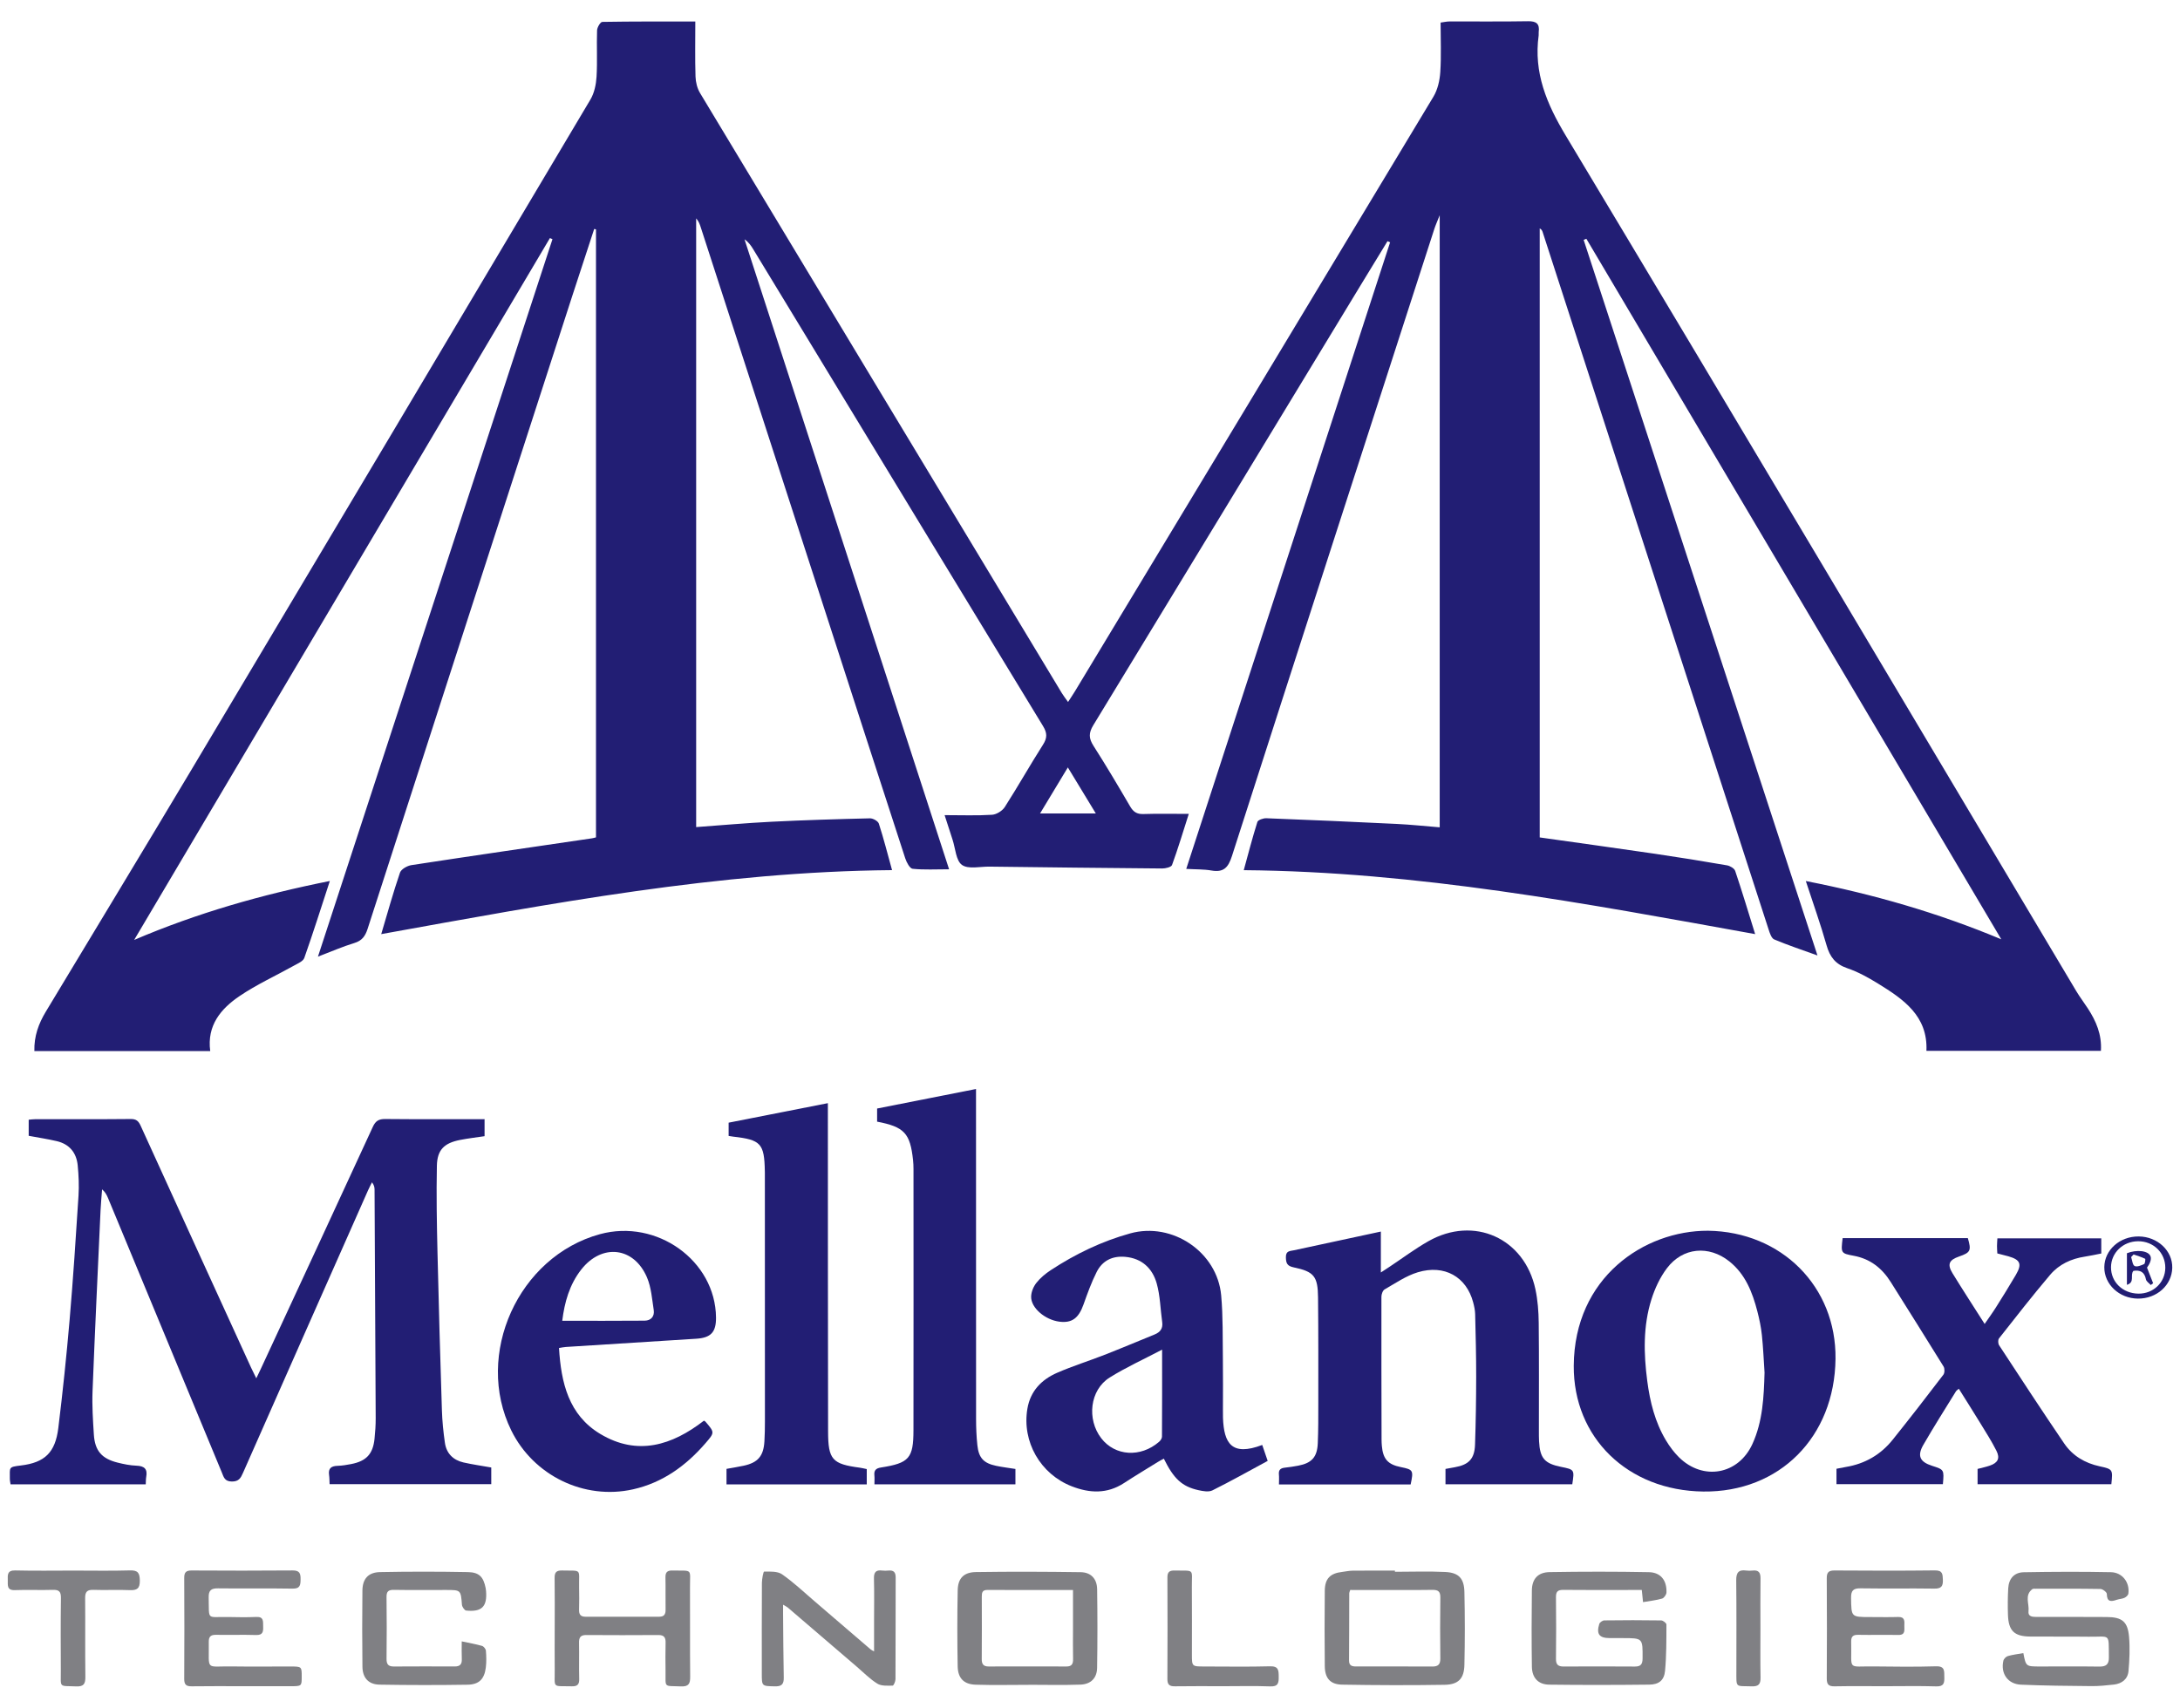 <svg xmlns="http://www.w3.org/2000/svg" xmlns:xlink="http://www.w3.org/1999/xlink" id="Layer_1" x="0px" y="0px" viewBox="0 0 499.911 391.655" style="enable-background:new 0 0 499.911 391.655;" xml:space="preserve"><style type="text/css">	.st0{fill:#221E74;}	.st1{fill:#808084;}</style><g>	<g>		<path class="st0" d="M318.178,55.316c-2.017,3.308-4.041,6.613-6.051,9.925   c-20.46,33.708-40.901,67.427-61.421,101.098   c-1.089,1.788-1.037,3.02,0.054,4.724c2.917,4.56,5.674,9.224,8.406,13.899   c0.726,1.242,1.542,1.786,3.016,1.738c3.283-0.108,6.572-0.034,10.427-0.034   c-1.37,4.285-2.495,8.046-3.842,11.725c-0.179,0.489-1.491,0.801-2.275,0.795   c-13.202-0.103-26.404-0.265-39.605-0.426c-2.149-0.026-4.837,0.646-6.289-0.389   c-1.389-0.99-1.498-3.781-2.158-5.785c-0.546-1.657-1.076-3.32-1.824-5.633   c3.98,0,7.435,0.137,10.867-0.084c1.031-0.066,2.367-0.893,2.933-1.776   c3.014-4.699,5.752-9.575,8.754-14.282c1.009-1.581,0.987-2.692,0.011-4.292   c-18.145-29.768-36.224-59.576-54.317-89.376   c-4.04-6.654-8.08-13.309-12.126-19.96c-0.511-0.839-1.063-1.654-2.009-2.29   c15.57,47.95,31.14,95.899,46.914,144.478c-3.05,0-5.729,0.162-8.362-0.115   c-0.653-0.069-1.393-1.481-1.695-2.406c-6.029-18.482-11.996-36.985-17.984-55.48   c-9.633-29.753-19.273-59.503-28.912-89.254c-0.227-0.7-0.477-1.391-1.048-2.031   c0,46.466,0,92.932,0,139.609c5.835-0.423,11.545-0.942,17.268-1.227   c7.524-0.376,15.057-0.603,22.589-0.782c0.693-0.017,1.849,0.632,2.037,1.215   c1.115,3.449,2.007,6.97,3.029,10.664   c-39.645,0.341-78.246,7.664-117.143,14.679   c1.466-4.917,2.744-9.554,4.3-14.095c0.274-0.8,1.655-1.582,2.623-1.73   c13.794-2.113,27.605-4.115,41.411-6.148c0.247-0.036,0.488-0.114,0.915-0.217   c0-46.467,0-92.96,0-139.452c-0.137-0.029-0.274-0.059-0.411-0.088   c-1.695,5.176-3.406,10.346-5.083,15.527   c-15.64,48.33-31.282,96.659-46.881,145.002   c-0.539,1.669-1.287,2.716-3.061,3.25c-2.622,0.789-5.144,1.906-8.324,3.117   c18.068-55.283,35.925-109.918,53.781-164.554   c-0.194-0.084-0.387-0.168-0.581-0.252   c-31.781,53.657-63.563,107.315-95.344,160.972   c14.45-6.175,29.236-10.399,44.872-13.516   c-2.023,6.18-3.843,11.948-5.856,17.648c-0.268,0.759-1.464,1.258-2.312,1.732   c-4.194,2.346-8.616,4.35-12.573,7.039c-4.244,2.884-7.481,6.715-6.688,12.592   c-13.537,0-26.865,0-40.328,0c-0.091-3.419,0.974-6.298,2.606-9.01   c11.212-18.628,22.493-37.215,33.632-55.887   c30.474-51.084,60.899-102.196,91.274-153.339   c0.889-1.497,1.296-3.44,1.403-5.207c0.214-3.544-0.001-7.112,0.121-10.665   c0.024-0.687,0.766-1.93,1.194-1.937c7.008-0.122,14.018-0.087,21.334-0.087   c0,4.39-0.081,8.512,0.048,12.627c0.04,1.278,0.389,2.698,1.043,3.784   c27.619,45.891,55.287,91.751,82.956,137.612   c0.374,0.62,0.83,1.191,1.429,2.042c0.644-0.996,1.154-1.74,1.619-2.511   c27.411-45.424,54.832-90.843,82.169-136.312   c0.978-1.627,1.448-3.736,1.574-5.659c0.243-3.705,0.071-7.438,0.071-11.34   c0.752-0.099,1.391-0.254,2.031-0.256c6.013-0.019,12.027,0.054,18.038-0.05   c1.907-0.033,2.679,0.6,2.426,2.475c-0.034,0.249,0.026,0.512-0.008,0.761   c-1.174,8.558,1.825,15.687,6.223,23.014   c39.196,65.287,78.071,130.767,117.053,196.183   c0.821,1.378,1.806,2.657,2.679,4.006c1.862,2.878,3.205,5.921,2.977,9.704   c-13.336,0-26.57,0-40.012,0c0.357-8.028-5.292-11.855-11.138-15.456   c-2.222-1.369-4.564-2.666-7.02-3.501c-2.715-0.924-3.992-2.602-4.747-5.267   c-1.355-4.788-3.04-9.483-4.754-14.725c15.521,3.033,30.278,7.279,44.825,13.364   c-31.716-53.555-63.433-107.11-95.149-160.665   c-0.208,0.084-0.415,0.168-0.623,0.252   c17.816,54.53,35.632,109.06,53.62,164.117   c-3.566-1.29-6.796-2.355-9.918-3.674c-0.641-0.271-1.017-1.448-1.287-2.281   c-13.223-40.763-26.421-81.535-39.622-122.305   c-4.062-12.544-8.124-25.088-12.188-37.631c-0.099-0.305-0.22-0.603-0.678-0.865   c0,46.533,0,93.066,0,139.685c8.838,1.25,17.627,2.459,26.404,3.746   c5.522,0.81,11.033,1.702,16.532,2.654c0.701,0.121,1.688,0.696,1.886,1.282   c1.583,4.695,3.008,9.443,4.58,14.494   c-38.951-7.037-77.523-14.333-117.272-14.666   c1.016-3.699,1.968-7.408,3.122-11.054c0.148-0.469,1.356-0.882,2.055-0.855   c9.981,0.383,19.96,0.818,29.936,1.305c3.206,0.157,6.403,0.501,9.821,0.777   c0-46.681,0-93.208,0-140.386c-0.557,1.415-0.953,2.28-1.244,3.18   c-15.496,47.933-31.008,95.86-46.407,143.824   c-0.844,2.63-1.919,3.774-4.7,3.286c-1.731-0.304-3.527-0.24-5.772-0.369   c15.632-48.055,31.19-95.883,46.748-143.71   C318.574,55.489,318.376,55.402,318.178,55.316z M251.293,186.573   c-2.258-3.717-4.236-6.973-6.418-10.566c-2.266,3.755-4.237,7.023-6.375,10.566   C242.936,186.573,246.815,186.573,251.293,186.573z"></path>	</g>	<path class="st0" d="M33.422,340.435c-10.367,0-20.63,0-31.002,0  c-0.062-0.469-0.167-0.877-0.162-1.285c0.029-2.616-0.412-2.689,2.527-3.042  c5.49-0.658,7.898-2.978,8.588-8.603c1.014-8.262,1.882-16.547,2.594-24.841  c0.813-9.46,1.43-18.938,2.035-28.414c0.147-2.31,0.043-4.656-0.182-6.963  c-0.283-2.906-1.896-4.888-4.806-5.568c-2.08-0.486-4.198-0.804-6.434-1.223  c0-1.104,0-2.304,0-3.689c0.477-0.039,1.001-0.12,1.526-0.12  c7.294-0.008,14.589,0.031,21.883-0.041c1.282-0.013,1.788,0.495,2.276,1.567  c8.413,18.495,16.865,36.973,25.312,55.453c0.325,0.711,0.684,1.406,1.195,2.45  c0.442-0.923,0.748-1.543,1.038-2.17c8.573-18.49,17.163-36.972,25.679-55.489  c0.64-1.393,1.382-1.826,2.867-1.811c7.534,0.075,15.068,0.034,22.764,0.034  c0,1.341,0,2.576,0,3.902c-1.884,0.284-3.762,0.498-5.61,0.861  c-3.641,0.715-5.251,2.254-5.326,5.933c-0.136,6.61-0.014,13.229,0.138,19.842  c0.277,12.071,0.629,24.14,1.013,36.208c0.079,2.502,0.331,5.009,0.689,7.487  c0.35,2.425,1.89,3.964,4.267,4.502c2.077,0.47,4.192,0.767,6.362,1.154  c0,1.26,0,2.47,0,3.829c-12.311,0-24.591,0-37.071,0  c-0.037-0.708-0.02-1.424-0.121-2.123c-0.225-1.555,0.542-2.046,1.964-2.087  c1.034-0.03,2.071-0.207,3.091-0.402c3.471-0.666,5.002-2.297,5.368-5.783  c0.166-1.583,0.274-3.18,0.268-4.77c-0.069-17.469-0.164-34.939-0.26-52.408  c-0.003-0.511-0.093-1.021-0.593-1.658c-0.302,0.612-0.626,1.215-0.902,1.839  c-9.567,21.599-19.136,43.196-28.676,64.807  c-0.525,1.19-0.96,1.991-2.576,1.974c-1.655-0.018-1.848-1.043-2.284-2.095  c-8.693-20.972-17.388-41.943-26.088-62.912c-0.291-0.701-0.64-1.379-1.36-2.007  c-0.12,1.602-0.28,3.203-0.354,4.807c-0.633,13.836-1.297,27.67-1.837,41.509  c-0.129,3.297,0.09,6.617,0.3,9.917c0.236,3.721,1.804,5.534,5.432,6.44  c1.419,0.354,2.882,0.659,4.336,0.711c1.801,0.065,2.58,0.74,2.242,2.567  C33.435,339.247,33.46,339.794,33.422,340.435z"></path>	<path class="st0" d="M323.484,340.454c-9.946,0-19.911,0-30.196,0  c0-0.797,0.056-1.565-0.013-2.323c-0.095-1.037,0.411-1.416,1.353-1.519  c1.033-0.113,2.064-0.266,3.084-0.462c3.087-0.594,4.34-1.953,4.477-5.12  c0.13-2.998,0.12-6.004,0.12-9.006c0.001-8.15,0.026-16.301-0.059-24.451  c-0.05-4.839-0.919-5.929-5.571-6.899c-1.506-0.314-1.777-0.933-1.801-2.311  c-0.026-1.513,0.911-1.414,1.868-1.617c6.571-1.395,13.134-2.824,19.909-4.287  c0,2.806,0,5.874,0,9.384c0.927-0.608,1.465-0.957,1.999-1.311  c2.959-1.963,5.813-4.109,8.894-5.857c10.452-5.928,22.048-0.713,24.554,11.031  c0.532,2.494,0.725,5.098,0.754,7.655c0.093,8.272,0.037,16.546,0.041,24.819  c0,0.797-0.004,1.594,0.038,2.389c0.206,3.869,1.253,5.085,5.005,5.848  c3.125,0.636,3.125,0.636,2.611,4.002c-9.632,0-19.284,0-29.074,0  c0-1.136,0-2.263,0-3.52c0.713-0.13,1.426-0.262,2.139-0.388  c3.184-0.562,4.523-1.921,4.635-5.172c0.179-5.203,0.256-10.411,0.263-15.617  c0.006-4.776-0.116-9.554-0.234-14.329c-0.022-0.907-0.225-1.826-0.459-2.709  c-1.545-5.839-6.576-8.739-12.701-6.886c-2.69,0.814-5.126,2.51-7.606,3.93  c-0.435,0.249-0.73,1.114-0.731,1.695c-0.022,10.908,0.009,21.816,0.033,32.723  c0.001,0.49,0.024,0.981,0.067,1.469c0.265,3.008,1.387,4.264,4.323,4.856  C324.073,337.051,324.171,337.216,323.484,340.454z"></path>	<path class="st0" d="M391.665,282.269c16.895,0.223,29.447,12.832,29.25,29.385  c-0.213,17.947-12.864,30.641-30.326,30.429  c-17.35-0.211-29.799-12.384-29.7-28.834  C361.012,292.999,377.006,282.219,391.665,282.269z M404.639,314.793  c-0.194-2.87-0.308-5.749-0.611-8.608c-0.192-1.818-0.573-3.63-1.03-5.404  c-1.131-4.383-2.746-8.544-6.432-11.483c-4.7-3.748-10.68-3.216-14.298,1.554  c-1.587,2.092-2.769,4.636-3.564,7.155c-1.932,6.125-1.782,12.443-0.956,18.749  c0.625,4.766,1.773,9.394,4.265,13.562c0.84,1.405,1.846,2.769,3.009,3.914  c5.537,5.451,13.63,3.983,16.842-3.06  C404.234,325.977,404.483,320.398,404.639,314.793z"></path>	<path class="st0" d="M289.451,331.4c0.423,1.239,0.812,2.379,1.249,3.656  c-4.261,2.302-8.41,4.642-12.67,6.76c-0.86,0.428-2.179,0.182-3.221-0.05  c-3.749-0.833-5.659-2.617-7.925-7.226c-0.459,0.254-0.923,0.485-1.362,0.756  c-2.602,1.611-5.225,3.189-7.79,4.857c-3.86,2.509-7.858,2.326-11.945,0.737  c-7.227-2.808-11.467-10.252-10.189-17.801c0.691-4.082,3.255-6.69,6.845-8.253  c3.525-1.534,7.216-2.685,10.801-4.088c3.869-1.514,7.7-3.125,11.547-4.695  c1.274-0.52,1.928-1.379,1.72-2.838c-0.421-2.953-0.454-6.008-1.255-8.849  c-0.975-3.459-3.382-5.766-7.228-6.109c-2.941-0.263-5.241,0.883-6.543,3.469  c-1.203,2.389-2.12,4.934-3.018,7.463c-1.108,3.12-2.641,4.295-5.498,3.941  c-3.3-0.409-6.568-3.16-6.511-5.759c0.023-1.07,0.532-2.293,1.204-3.144  c0.893-1.131,2.068-2.107,3.282-2.906c5.658-3.718,11.713-6.638,18.249-8.446  c9.645-2.668,19.948,4.277,20.844,14.216c0.439,4.866,0.321,9.785,0.391,14.681  c0.055,3.859,0.011,7.72,0.012,11.58c0,0.613-0.011,1.226,0.012,1.838  C280.666,330.982,282.408,334.074,289.451,331.4z M266.491,309.543  c-4.3,2.259-8.323,4.073-12.028,6.396c-4.535,2.843-5.297,9.565-1.916,13.937  c3.165,4.091,8.993,4.466,13.232,0.818c0.332-0.285,0.68-0.783,0.683-1.185  C266.503,323.023,266.491,316.538,266.491,309.543z"></path>	<path class="st0" d="M422.55,283.959c9.65,0,19.187,0,28.708,0  c0.839,2.866,0.622,3.31-2.027,4.228c-2.289,0.794-2.738,1.791-1.478,3.846  c2.335,3.806,4.775,7.548,7.36,11.612c0.942-1.374,1.795-2.534,2.559-3.749  c1.565-2.487,3.125-4.98,4.606-7.517c1.448-2.48,1.017-3.463-1.722-4.245  c-0.817-0.233-1.645-0.43-2.534-0.661c-0.029-0.612-0.076-1.154-0.074-1.697  c0.002-0.542,0.053-1.083,0.09-1.766c7.95,0,15.817,0,23.821,0  c0,1.114,0,2.24,0,3.48c-1.245,0.241-2.488,0.528-3.746,0.716  c-3.149,0.47-5.949,1.777-7.978,4.171c-4.034,4.759-7.872,9.684-11.731,14.588  c-0.259,0.329-0.222,1.192,0.03,1.576c4.931,7.529,9.858,15.063,14.915,22.507  c1.925,2.834,4.745,4.512,8.141,5.251c3.042,0.662,3.026,0.732,2.679,4.102  c-10.176,0-20.368,0-30.676,0c0-1.161,0-2.293,0-3.502  c0.956-0.254,1.916-0.448,2.831-0.767c1.825-0.637,2.367-1.667,1.495-3.398  c-1.098-2.179-2.424-4.247-3.699-6.333c-1.595-2.61-3.238-5.19-4.931-7.897  c-0.274,0.251-0.532,0.402-0.671,0.627c-2.502,4.066-5.066,8.097-7.452,12.231  c-1.474,2.554-0.807,3.922,2.003,4.824c2.76,0.886,2.76,0.886,2.471,4.208  c-8.088,0-16.192,0-24.402,0c0-1.162,0-2.296,0-3.532  c0.742-0.143,1.454-0.296,2.171-0.415c4.359-0.725,7.962-2.808,10.71-6.235  c3.945-4.92,7.809-9.907,11.633-14.922c0.317-0.415,0.325-1.423,0.039-1.886  c-3.982-6.465-8.049-12.877-12.075-19.314c-2.012-3.218-4.714-5.379-8.545-6.084  C422.124,287.462,422.14,287.371,422.55,283.959z"></path>	<path class="st0" d="M161.427,325.828c0.15,0.097,0.274,0.143,0.35,0.232  c2.126,2.48,2.122,2.492,0.005,4.939c-4.481,5.179-9.83,9.056-16.599,10.577  c-11.228,2.523-22.864-3.165-27.946-13.523  c-8.538-17.402,1.629-39.89,20.343-44.997  c13.051-3.561,26.484,6.081,26.615,19.105c0.034,3.368-1.165,4.665-4.539,4.878  c-9.965,0.63-19.931,1.252-29.896,1.886c-0.473,0.03-0.941,0.139-1.569,0.236  c0.48,7.972,2.206,15.37,9.482,19.724  C146.199,333.987,154.122,331.486,161.427,325.828z M128.933,302.919  c6.426,0,12.662,0.033,18.896-0.024c1.467-0.013,2.308-0.999,2.082-2.45  c-0.392-2.516-0.567-5.176-1.548-7.471c-2.998-7.018-10.324-7.83-15.058-1.82  C130.568,294.629,129.454,298.726,128.933,302.919z"></path>	<path class="st0" d="M201.136,257.25c0-1.142,0-2.161,0-3.01  c7.593-1.499,15.067-2.975,22.681-4.478c0,0.663,0,1.389,0,2.114  c0,24.513-0.007,49.026,0.013,73.539c0.002,2.017,0.082,4.044,0.297,6.049  c0.314,2.924,1.437,4.114,4.282,4.718c1.432,0.304,2.892,0.476,4.445,0.724  c0,1.168,0,2.293,0,3.529c-10.736,0-21.421,0-32.331,0c0-0.769,0.053-1.432-0.012-2.082  c-0.116-1.156,0.386-1.607,1.516-1.784c6.443-1.011,7.433-2.101,7.444-8.545  c0.033-19.978,0.012-39.956,0.007-59.934c-0-0.673-0.031-1.349-0.102-2.018  C208.723,259.909,207.373,258.447,201.136,257.25z"></path>	<path class="st0" d="M167.088,260.528c0-1.184,0-2.199,0-3.043  c7.612-1.497,15.086-2.966,22.757-4.475c0,0.672-0,1.388,0,2.104  c0.011,24.397-0.001,48.793,0.049,73.19c0.013,6.502,0.961,7.474,7.334,8.318  c0.481,0.064,0.953,0.194,1.535,0.315c0,1.159,0,2.284,0,3.51  c-10.76,0-21.399,0-32.162,0c0-1.177,0-2.309,0-3.561  c1.305-0.238,2.627-0.441,3.933-0.724c3.273-0.708,4.556-2.204,4.76-5.582  c0.092-1.529,0.116-3.063,0.116-4.595c0.001-19.002-0.007-38.005-0.014-57.007  c0-0.123-0.004-0.245-0.007-0.368c-0.115-6.335-0.906-7.201-7.221-7.917  C167.868,260.658,167.57,260.602,167.088,260.528z"></path>	<path class="st1" d="M376.776,367.448c-0.101-0.988-0.18-1.76-0.284-2.786  c-1.059,0-2.081-0-3.104,0c-4.964,0-9.928,0.036-14.89-0.023  c-1.281-0.015-1.703,0.404-1.688,1.683c0.058,4.718,0.054,9.437,0.002,14.155  c-0.014,1.286,0.491,1.742,1.726,1.737c5.454-0.026,10.908-0.034,16.361,0.006  c1.366,0.01,1.764-0.539,1.772-1.869c0.03-4.654,0.075-4.653-4.565-4.653  c-0.98,0-1.961,0.001-2.941-0c-2.422-0.002-3.137-0.906-2.425-3.241  c0.112-0.368,0.752-0.814,1.154-0.82c4.35-0.059,8.702-0.065,13.051,0.005  c0.422,0.007,1.198,0.617,1.196,0.945c-0.015,3.542,0.014,7.099-0.317,10.619  c-0.205,2.176-1.409,3.139-3.62,3.164c-7.645,0.085-15.292,0.101-22.936,0.004  c-2.533-0.032-3.944-1.561-3.981-4.128c-0.082-5.82-0.077-11.643-0.005-17.464  c0.033-2.657,1.377-4.175,4.08-4.219c7.581-0.124,15.167-0.131,22.747,0.014  c2.731,0.052,4.135,1.878,4.041,4.663c-0.017,0.494-0.561,1.265-1.01,1.395  C379.762,367.034,378.308,367.183,376.776,367.448z"></path>	<path class="st1" d="M235.828,386.419c-4.039,0-8.08,0.098-12.115-0.034  c-2.678-0.088-4.052-1.485-4.102-4.213c-0.106-5.821-0.113-11.647,0.007-17.468  c0.056-2.708,1.383-4.106,4.157-4.148c8.013-0.122,16.031-0.089,24.045,0.025  c2.363,0.034,3.738,1.525,3.773,3.911c0.087,6.006,0.09,12.014-0.006,18.02  c-0.038,2.357-1.429,3.77-3.832,3.856c-3.971,0.141-7.95,0.038-11.926,0.038  C235.83,386.41,235.829,386.415,235.828,386.419z M246.058,364.669  c-6.792,0-13.221,0.015-19.65-0.014c-1.155-0.005-1.269,0.64-1.266,1.531  c0.012,4.779,0.028,9.559-0.011,14.337c-0.01,1.164,0.407,1.688,1.59,1.685  c5.943-0.018,11.887-0.021,17.83,0.001c1.235,0.004,1.548-0.606,1.522-1.725  c-0.054-2.266-0.015-4.534-0.015-6.801  C246.059,370.758,246.058,367.835,246.058,364.669z"></path>	<path class="st1" d="M319.883,360.49c3.855,0,7.717-0.147,11.562,0.047  c3.063,0.154,4.297,1.466,4.368,4.562c0.126,5.576,0.127,11.158,0.001,16.733  c-0.071,3.152-1.363,4.526-4.544,4.578c-7.83,0.127-15.665,0.101-23.495-0.036  c-2.744-0.048-3.951-1.488-3.98-4.258c-0.06-5.761-0.06-11.524-0-17.285  c0.029-2.779,1.24-3.99,3.971-4.308c0.791-0.092,1.579-0.281,2.37-0.289  c3.249-0.033,6.498-0.014,9.747-0.014  C319.882,360.31,319.883,360.4,319.883,360.49z M309.632,364.662  c-0.127,0.391-0.229,0.559-0.23,0.727c-0.016,5.145-0.001,10.29-0.045,15.434  c-0.011,1.246,0.717,1.38,1.657,1.38c5.819-0.001,11.637-0.018,17.456,0.016  c1.336,0.008,1.836-0.511,1.821-1.857c-0.053-4.654-0.06-9.31,0.003-13.964  c0.019-1.39-0.499-1.778-1.834-1.759c-4.654,0.065-9.309,0.025-13.964,0.024  C312.86,364.662,311.225,364.662,309.632,364.662z"></path>	<path class="st1" d="M463.986,379.137c0.594,3.072,0.594,3.072,3.805,3.072  c4.537-0,9.074-0.043,13.61,0.021c1.554,0.022,2.222-0.492,2.201-2.11  c-0.077-5.707,0.466-4.672-4.64-4.739c-4.475-0.058-8.951,0.003-13.426-0.039  c-3.635-0.034-4.958-1.325-5.078-4.984c-0.066-2.019-0.053-4.048,0.06-6.064  c0.125-2.225,1.361-3.66,3.56-3.699c6.664-0.117,13.334-0.149,19.997-0.012  c2.641,0.054,4.362,2.398,3.988,4.928c-0.054,0.363-0.524,0.778-0.901,0.953  c-0.543,0.252-1.195,0.254-1.769,0.453c-1.321,0.46-2.241,0.504-2.267-1.357  c-0.006-0.401-0.942-1.122-1.459-1.131c-4.964-0.086-9.931-0.052-14.896-0.048  c-0.243,0-0.553-0.041-0.72,0.085c-1.859,1.401-0.674,3.374-0.88,5.079  c-0.142,1.173,0.808,1.298,1.75,1.297c5.395-0.006,10.79-0.01,16.185,0.021  c3.519,0.021,4.82,1.04,5.121,4.548c0.223,2.598,0.106,5.25-0.127,7.853  c-0.166,1.854-1.527,2.89-3.368,3.095c-1.7,0.189-3.416,0.366-5.123,0.351  c-5.388-0.048-10.779-0.099-16.161-0.329c-3.022-0.129-4.711-2.559-4.041-5.498  c0.097-0.425,0.613-0.946,1.037-1.067  C461.597,379.489,462.805,379.35,463.986,379.137z"></path>	<path class="st1" d="M200.439,378.758c0-2.516,0-4.814,0-7.112  c0-3.185,0.061-6.372-0.027-9.554c-0.04-1.434,0.392-2.084,1.874-1.889  c0.482,0.063,0.982,0.048,1.468,0.003c1.184-0.111,1.643,0.394,1.639,1.585  c-0.027,7.779-0.001,15.558-0.042,23.336c-0.003,0.516-0.419,1.468-0.65,1.47  c-1.18,0.011-2.574,0.121-3.498-0.446c-1.703-1.044-3.137-2.529-4.671-3.844  c-5.301-4.542-10.595-9.091-15.898-13.631c-0.212-0.181-0.482-0.294-1.061-0.637  c0,0.879-0.004,1.454,0.001,2.029c0.044,4.899,0.053,9.799,0.156,14.696  c0.032,1.513-0.495,2.036-2.026,2c-3.007-0.071-3.009,0.006-3.009-2.951  c-0-6.921-0.02-13.843,0.023-20.764c0.006-0.911,0.33-2.605,0.509-2.605  c1.393-0.002,3.081-0.1,4.123,0.627c2.649,1.849,5.019,4.103,7.484,6.213  c4.279,3.663,8.545,7.342,12.822,11.008  C199.829,378.443,200.054,378.533,200.439,378.758z"></path>	<path class="st1" d="M105.884,376.45c1.724,0.368,3.211,0.621,4.65,1.037  c0.386,0.112,0.859,0.703,0.892,1.107c0.104,1.276,0.138,2.583-0.019,3.85  c-0.327,2.636-1.536,3.904-4.19,3.945c-6.721,0.105-13.445,0.102-20.165-0.016  c-2.556-0.045-3.91-1.559-3.941-4.135c-0.07-5.817-0.067-11.636-0.004-17.453  c0.029-2.675,1.337-4.171,4.043-4.224c6.72-0.131,13.445-0.126,20.165,0.001  c2.6,0.049,3.544,1.13,4.054,3.658c0.048,0.239,0.073,0.483,0.092,0.726  c0.274,3.532-0.986,4.806-4.559,4.436c-0.378-0.039-0.931-0.843-0.97-1.327  c-0.273-3.391-0.237-3.394-3.671-3.394c-3.981,0-7.962,0.043-11.942-0.024  c-1.276-0.021-1.699,0.378-1.682,1.667c0.063,4.715,0.057,9.431,0.003,14.147  c-0.014,1.255,0.41,1.772,1.679,1.762c4.654-0.034,9.309-0.025,13.963-0.008  c1.162,0.004,1.667-0.488,1.615-1.667  C105.841,379.271,105.884,377.997,105.884,376.45z"></path>	<path class="st1" d="M55.72,386.733c-3.922-0-7.845-0.038-11.767,0.022  c-1.277,0.02-1.714-0.411-1.707-1.697c0.044-7.722,0.044-15.445,0-23.167  c-0.007-1.282,0.424-1.707,1.703-1.7c7.722,0.043,15.445,0.059,23.167-0.009  c1.571-0.014,1.828,0.68,1.812,2c-0.016,1.305-0.067,2.201-1.831,2.171  c-5.698-0.098-11.4,0.008-17.098-0.064c-1.584-0.02-2.183,0.473-2.145,2.097  c0.127,5.419-0.563,4.38,4.475,4.478c2.144,0.042,4.294,0.086,6.434-0.016  c1.798-0.086,1.537,1.074,1.58,2.18c0.046,1.175-0.054,2.011-1.618,1.964  c-3.062-0.093-6.129,0.011-9.192-0.043c-1.178-0.021-1.675,0.401-1.657,1.588  c0.105,6.815-0.945,5.565,5.356,5.659c4.412,0.066,8.825,0.012,13.238,0.013  c2.719,0.001,2.719,0.003,2.717,2.313c-0.002,2.209-0.002,2.21-2.619,2.21  C62.952,386.734,59.336,386.733,55.72,386.733z"></path>	<path class="st1" d="M432.267,386.733c-3.861-0-7.722-0.05-11.581,0.026  c-1.393,0.027-1.785-0.477-1.776-1.816c0.048-7.66,0.051-15.32-0.002-22.98  c-0.01-1.388,0.474-1.783,1.817-1.774c7.66,0.05,15.32,0.077,22.979-0.016  c1.773-0.022,1.781,0.848,1.83,2.151c0.056,1.48-0.371,2.049-1.951,2.025  c-5.637-0.084-11.276,0.024-16.912-0.066c-1.704-0.027-2.212,0.531-2.187,2.21  c0.065,4.377-0.006,4.378,4.361,4.378c2.145,0,4.291,0.054,6.434-0.016  c1.548-0.051,1.461,0.949,1.421,1.955c-0.039,0.979,0.347,2.195-1.391,2.167  c-3.063-0.05-6.129,0.026-9.191-0.029c-1.183-0.021-1.639,0.386-1.609,1.587  c0.167,6.763-1.082,5.568,5.321,5.66c4.718,0.067,9.439,0.105,14.154-0.028  c2.083-0.059,1.844,1.146,1.883,2.47c0.04,1.338-0.09,2.189-1.836,2.134  C440.113,386.648,436.189,386.733,432.267,386.733z"></path>	<path class="st1" d="M127.203,373.31c0.001-3.8,0.036-7.601-0.02-11.401  c-0.018-1.258,0.384-1.747,1.689-1.717c4.678,0.11,3.855-0.534,3.927,3.862  c0.028,1.716,0.045,3.434-0.007,5.148c-0.033,1.075,0.362,1.596,1.468,1.594  c5.639-0.012,11.278-0.011,16.918-0.002c1.118,0.002,1.471-0.561,1.452-1.618  c-0.042-2.451,0.03-4.904-0.028-7.355c-0.028-1.176,0.366-1.651,1.585-1.625  c4.802,0.103,4.014-0.575,4.042,3.931c0.043,6.804-0.029,13.608,0.041,20.412  c0.017,1.609-0.328,2.31-2.127,2.234c-4.04-0.17-3.484,0.442-3.521-3.551  c-0.02-2.145-0.048-4.292,0.012-6.436c0.034-1.215-0.336-1.802-1.652-1.793  c-5.516,0.038-11.034,0.039-16.55-0.001c-1.319-0.009-1.672,0.576-1.646,1.791  c0.058,2.757-0.032,5.518,0.038,8.274c0.033,1.288-0.427,1.726-1.706,1.695  c-4.618-0.111-3.857,0.558-3.91-3.881  C127.172,379.685,127.202,376.497,127.203,373.31z"></path>	<path class="st1" d="M16.93,360.213c4.29-0,8.583,0.087,12.869-0.041  c1.83-0.055,2.236,0.587,2.266,2.308c0.033,1.86-0.651,2.29-2.354,2.215  c-2.752-0.121-5.517,0.042-8.271-0.062c-1.466-0.055-1.926,0.465-1.914,1.889  c0.051,6.005-0.026,12.012,0.05,18.017c0.02,1.609-0.322,2.31-2.123,2.234  c-4.03-0.17-3.488,0.437-3.506-3.563c-0.024-5.577-0.053-11.154,0.024-16.73  c0.02-1.474-0.462-1.895-1.889-1.846c-2.877,0.097-5.763-0.058-8.639,0.059  c-1.913,0.078-1.635-1.125-1.66-2.288c-0.027-1.229-0.129-2.276,1.726-2.228  C7.981,360.29,12.456,360.213,16.93,360.213z"></path>	<path class="st1" d="M280.464,386.733c-3.674-0-7.348-0.038-11.021,0.021  c-1.246,0.02-1.747-0.358-1.74-1.667c0.042-7.776,0.039-15.552,0.004-23.328  c-0.006-1.23,0.493-1.584,1.649-1.561c4.723,0.093,3.922-0.532,3.958,3.812  c0.043,5.143,0.009,10.287,0.01,15.43c0.001,2.764,0.002,2.767,2.857,2.769  c5.021,0.003,10.044,0.091,15.061-0.043c1.976-0.053,1.972,0.951,1.988,2.377  c0.016,1.415-0.106,2.299-1.93,2.231  C287.693,386.639,284.077,386.733,280.464,386.733z"></path>	<path class="st1" d="M403.698,373.39c0.001,3.792-0.049,7.584,0.025,11.374  c0.029,1.505-0.47,2.049-2.01,1.997c-3.813-0.129-3.528,0.483-3.532-3.572  c-0.006-6.91,0.048-13.822-0.035-20.731c-0.021-1.765,0.531-2.504,2.303-2.255  c0.48,0.067,0.982,0.056,1.465,0.002c1.387-0.156,1.819,0.491,1.802,1.811  C403.664,365.806,403.697,369.598,403.698,373.39z"></path>	<path class="st0" d="M490.441,283.58c4.321,0.033,7.791,3.284,7.694,7.209  c-0.099,3.989-3.556,7.081-7.877,7.047c-4.286-0.034-7.748-3.282-7.703-7.228  C482.599,286.673,486.107,283.547,490.441,283.58z M496.54,290.764  c0.017-3.432-2.724-6.104-6.242-6.084c-3.449,0.019-6.18,2.635-6.208,5.946  c-0.029,3.399,2.687,6.026,6.276,6.071  C493.803,296.74,496.523,294.126,496.54,290.764z"></path>	<path class="st0" d="M489.227,291.471c-0.838,0.983,0.423,2.621-1.488,3.205  c0-2.551,0-4.892,0-7.245c2.214-0.888,4.981-0.619,5.428,0.744  c0.25,0.762-0.246,1.768-0.821,2.556c0.468,1.196,0.936,2.392,1.405,3.588  c-0.182,0.133-0.363,0.265-0.545,0.398c-0.383-0.429-1.008-0.81-1.103-1.295  C491.767,291.719,490.772,291.229,489.227,291.471z M489.269,287.707  c-0.188,0.202-0.376,0.404-0.564,0.606c0.25,0.714,0.311,1.789,0.8,2.045  c0.522,0.273,1.493-0.13,2.175-0.441c0.231-0.105,0.344-1.164,0.234-1.217  C491.07,288.29,490.159,288.02,489.269,287.707z"></path></g></svg>